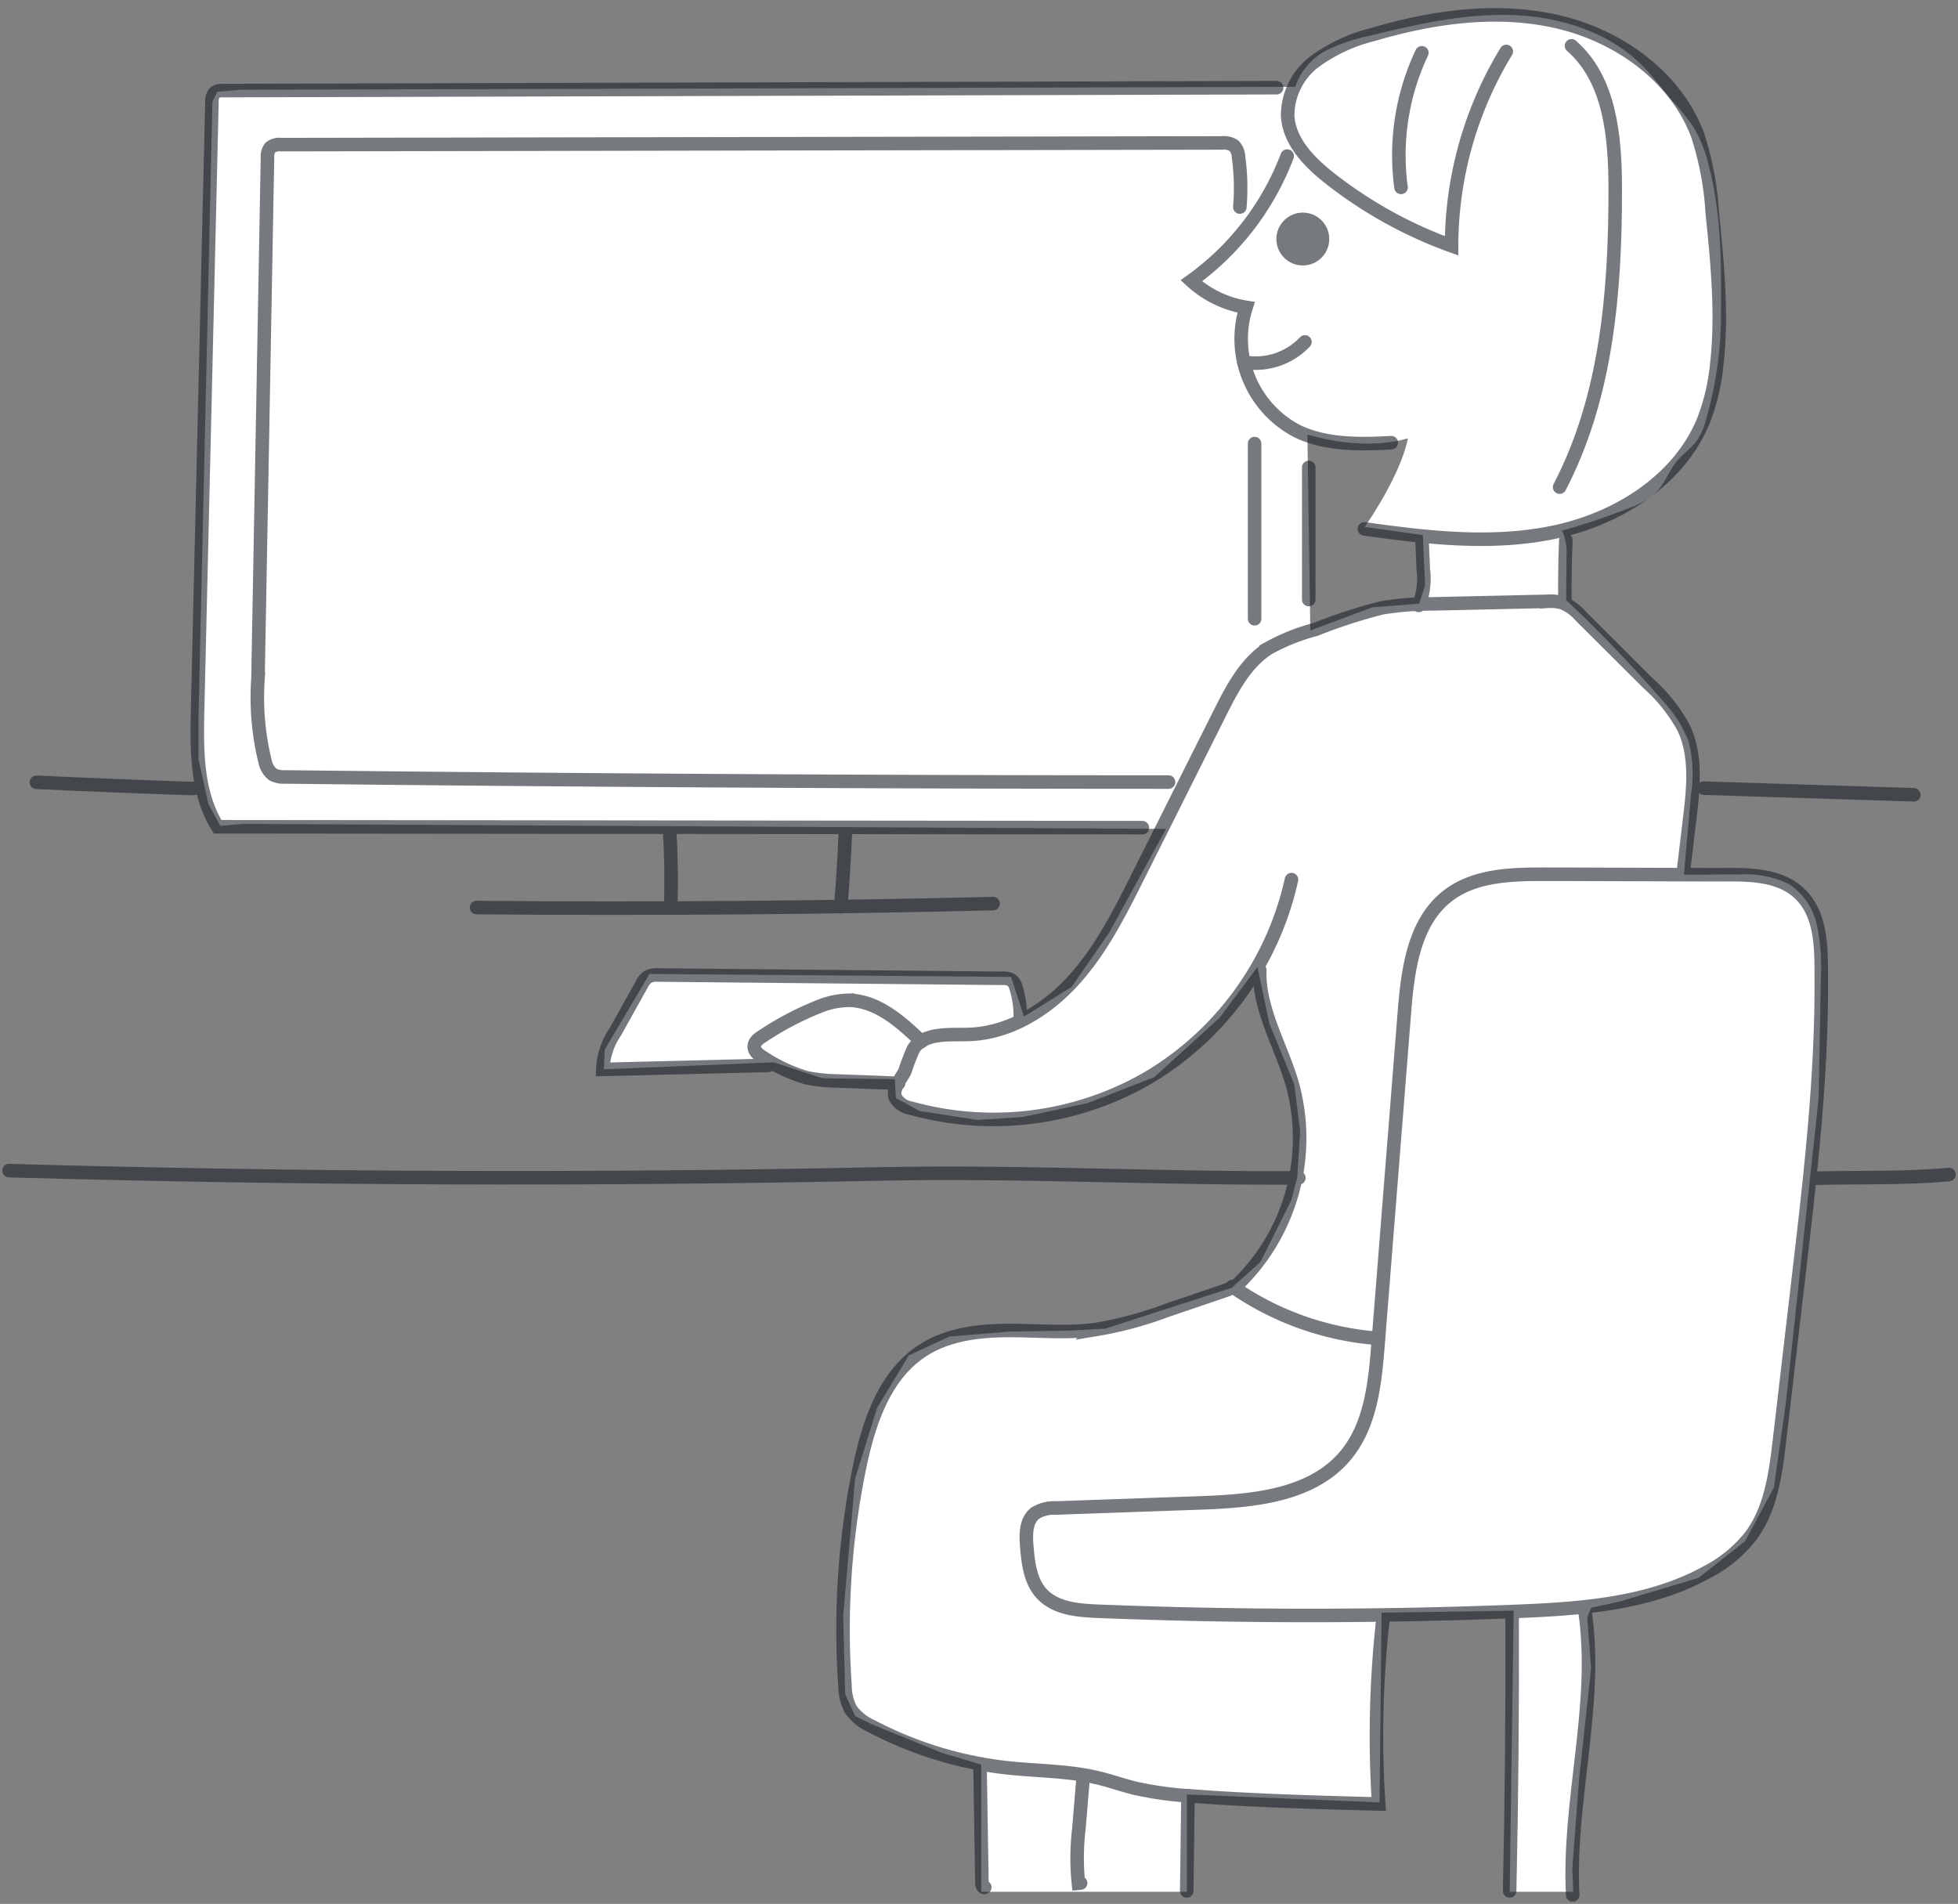 <svg xmlns="http://www.w3.org/2000/svg" width="217" height="211"><rect width="100%" height="100%" fill="#808080" stroke="none"/><path fill="none" d="M0 0h217v211H0z"/><path d="M201.357 102.49a7.3 7.3 0 00-3.064-4.5 10.9 10.9 0 00-5.5-1.073c-2.031-.038-4.138.051-6.169.013l.791-8.934a14.66 14.66 0 00-.269-5.83 13.965 13.965 0 00-2.921-4.55 151.678 151.678 0 00-10.655-11.115l.006-.663.041-4.475a5.513 5.513 0 00-.506-2.552 74.813 74.813 0 007.376-2.483 8.411 8.411 0 003.108-1.818c.93-.977 1.37-2.327 2.226-3.37.7-.851 1.653-1.474 2.285-2.375a7.771 7.771 0 001.008-2.415 41.781 41.781 0 001.615-10.966c.052-5.8.093-11.687-1.419-17.287a14.628 14.628 0 00-1.628-4.013 26.721 26.721 0 00-2.467-3.06c-1.09-1.275-2.085-2.636-3.274-3.82-3.749-3.727-9.177-5.38-14.461-5.539s-10.508 1.031-15.642 2.29a20.277 20.277 0 00-4.948 1.686 7.214 7.214 0 00-3.346 3.983l-116.92.325-2.532.22-.551 1.1L22 79.531v4.624l1.1 4.954 1.321 2.422 2.422-.22 102.385.55-1.871 3.413-4.4 8.037-4.184 6.055-5.284 3.3-1.431-4.4-40.073-.33-4.955 8.367-.11 2.2 18.826-.77 5.394 1.761 8.037.11.11 2.092 2.642 1.431 6.386.991 5.064-.33 7.156-1.541 7.376-2.863 7.266-6.605 4.184-5.615 1.321 6.275 2.752 6.716.661 5.174-.331 5.174-.66 2.532-3.413 6.826-3.193 2.863-13.981 4.513-3.744.22-6.825.111-6.716.55-4.514 2.092-3.525 5.839-2.422 7.816-1.322 15.184.221 8.7 1.1 2.422 1.761.881 7.816 3.192 4.4 1.321v14.094h22.789V198.87l21.358.881.22-21.028 14.642-.22-.44 31.156h7.046l-.11-2.532.77-10.128 1.321-12.11-.44-5.615.44-1.1 3.083-.661 8.807-2.642 5.175-4.073 3.192-5.949 1.321-9.358 3.633-33.8.255-13.658a21.685 21.685 0 00-.457-5.548m-44.077-35.587l-5.2.413-6.853 2.559-.33-21.715c6.77 1.982 11.146.413 11.146.413-.825 4.211-4.789 9.825-4.789 9.825l6.441.909.248 5.614z" fill="#fff"/><g transform="translate(.999 1.65)" opacity=".6" stroke="#1a2229" stroke-linecap="round" stroke-width="1.5"><path data-name="パス 51" d="M170.355 95.238c-3.812-.013-7.942.079-10.946 2.427-3.727 2.915-4.391 8.2-4.766 12.916l-2.912 36.717c-.347 4.381-.82 9.077-3.666 12.425-3.782 4.45-10.34 4.987-16.177 5.192l-15.821.558a4.017 4.017 0 00-2.322.564c-1.059.8-1.06 2.36-.95 3.683.154 1.866.389 3.878 1.659 5.253 1.516 1.642 3.994 1.853 6.227 1.942q22.965.919 45.955.032c7.388-.286 15.058-.79 21.531-4.361a15.019 15.019 0 004.843-3.973c2.265-3.013 2.777-6.951 3.214-10.695l2.152-18.431c.629-5.388 1.256-10.778 1.723-16.184.469-5.439.776-10.9.75-16.356-.015-3.169.133-7.088-2.334-9.5-2.5-2.441-6.436-2.144-9.64-2.154l-16.485-.054z" fill="none" stroke-miterlimit="10"/><path data-name="パス 53" d="M173.167 3.428c4.313 3.761 4.844 10.181 4.847 15.9.006 11.3-.932 22.985-6.163 33.006" fill="none" stroke-miterlimit="10"/><path data-name="パス 54" d="M165.937 4.055a41.54 41.54 0 00-6.063 21.538 48.511 48.511 0 01-13.474-7.464c-2.271-1.783-4.533-4.075-4.694-6.957a7.539 7.539 0 013.1-6.075 18.581 18.581 0 016.4-2.936C157.839.208 164.938-.798 171.673.773s13.047 6.067 15.47 12.544a34.143 34.143 0 011.621 8.586c.564 5.571 1.129 11.193.509 16.758a23.528 23.528 0 01-1.468 6.276c-2.681 6.589-9.417 10.846-16.369 12.35s-14.177.669-21.219-.327" fill="none" stroke-miterlimit="10"/><path data-name="パス 55" d="M156.58 4.202a26.544 26.544 0 00-2.306 14.914" fill="none" stroke-miterlimit="10"/><path data-name="パス 56" d="M153.192 47.413c-3.517.183-7.2.259-10.376-1.255a11.525 11.525 0 01-5.713-13.75 11.705 11.705 0 01-6.07-2.939 30.2 30.2 0 0010.623-13.823" fill="none" stroke-miterlimit="10"/><path data-name="パス 57" d="M143.623 36.243a7.517 7.517 0 01-6.769 2.238" fill="none" stroke-miterlimit="10"/><circle data-name="楕円形 5" cx="2.18" cy="2.18" r="2.18" transform="translate(141.209 22.661)" fill="#1a2229" stroke-miterlimit="10"/><path data-name="パス 58" d="M142.135 95.831a34.162 34.162 0 01-15.594 21.794 34.163 34.163 0 01-26.563 3.542 2.424 2.424 0 01-1.735-1.159c-.4-1 .567-1.972 1.046-2.941a24.9 24.9 0 01.933-2.443c1.18-1.864 3.9-1.572 6.1-1.631 4.512-.121 8.675-2.7 11.7-6.047s5.083-7.439 7.105-11.474l9.057-18.073c1.357-2.707 2.825-5.542 5.365-7.192a22.439 22.439 0 015.24-2.1 59.839 59.839 0 017.3-2.38 32.911 32.911 0 015.639-.45l12.7-.284a5.285 5.285 0 011.717.151 5.3 5.3 0 012.009 1.45l7.518 7.49a18.292 18.292 0 013.941 4.967c1.43 3.058 1.06 6.615.66 9.967l-.7 5.873" fill="none" stroke-miterlimit="10"/><path data-name="パス 59" d="M152.295 177.578a116.261 116.261 0 00-.5 20.7c-6.883-.182-13.77-.364-20.637-.88a38.549 38.549 0 01-6.362-.867c-1.384-.341-2.731-.82-4.117-1.153-3.248-.782-6.629-.746-9.952-1.1a42.2 42.2 0 01-15.089-4.6 5.683 5.683 0 01-2.363-1.9 5.879 5.879 0 01-.628-2.658 89.178 89.178 0 011.6-24.086c1.02-4.976 2.773-10.294 7.047-13.039 2.733-1.755 6.11-2.176 9.358-2.193s6.514.324 9.734-.1a41.525 41.525 0 007.919-2.124l6.733-2.292 1-.467a22.577 22.577 0 006.186-22.335c-1.227-4.231-3.739-8.225-3.611-12.629" fill="none" stroke-miterlimit="10"/><path data-name="パス 60" d="M135.583 140.93a32.458 32.458 0 0016.173 5.745" fill="none" stroke-miterlimit="10"/><path data-name="パス 61" d="M166.588 177.271q.059 15.321-.277 30.639" fill="none" stroke-miterlimit="10"/><path data-name="パス 62" d="M174.67 176.989c1.489 10.382-1.906 20.886-1.371 31.36" fill="none" stroke-miterlimit="10"/><path data-name="パス 63" d="M107.617 194.183l.209 12.922c0 .2.13.493.313.4" fill="none" stroke-miterlimit="10"/><path data-name="パス 64" d="M119.041 195.35l-.472 5.705a27.093 27.093 0 00-.049 6.008l.242-.023" fill="none" stroke-miterlimit="10"/><path data-name="パス 65" d="M130.66 197.363l-.135 10.55" fill="none" stroke-miterlimit="10"/><path data-name="パス 66" d="M101.122 113.78c-2.317-2.229-4.986-4.6-8.2-4.57a9.092 9.092 0 00-2.859.571 33.8 33.8 0 00-6.511 3.377c-.445.273-.942.631-.961 1.153-.02.569.534.969 1.024 1.259a17.734 17.734 0 004.776 2.218 17.7 17.7 0 003.469.361l6.73.255" fill="none" stroke-miterlimit="10"/><path data-name="パス 67" d="M84.159 116.419l-18.348.448a7.828 7.828 0 011.366-4.136l2.941-5.274a2.164 2.164 0 01.677-.841 2.17 2.17 0 011.175-.211l38.147.367a1.669 1.669 0 011.028.236 1.547 1.547 0 01.456.793 10.319 10.319 0 01.466 3.484" fill="none" stroke-miterlimit="10"/><path data-name="パス 68" d="M109.063 98.494q-28.614.685-57.241.436" fill="none" stroke-miterlimit="10"/><path data-name="パス 69" d="M136.409 21.295a25.469 25.469 0 00-.144-5.55 1.9 1.9 0 00-.507-1.243 1.977 1.977 0 00-1.311-.311l-104.3.188a1.625 1.625 0 00-1.191.324 1.618 1.618 0 00-.311 1.132l-1.052 57.76a29.628 29.628 0 00.8 9.2 2.372 2.372 0 00.858 1.393 2.57 2.57 0 001.353.267q48.947.563 97.9.568" fill="none" stroke-miterlimit="10"/><path data-name="パス 70" d="M140.483 8.068l-116.742.323a1.38 1.38 0 00-.94.234 1.385 1.385 0 00-.312 1.033l-1.587 67.39c-.1 4.437-.134 9.163 2.216 12.927l102.485.1" fill="none" stroke-miterlimit="10"/><path data-name="パス 71" d="M92.684 90.753q-.167 4.05-.509 8.089" fill="none" stroke-miterlimit="10"/><path data-name="パス 72" d="M73.213 90.315q.258 4.258.122 8.528" fill="none" stroke-miterlimit="10"/><path data-name="パス 73" d="M187.838 85.697l23.266.736" fill="none" stroke-miterlimit="10"/><path data-name="パス 74" d="M0 128.084q48.261 1.369 96.55.369c15.463-.32 30.932.526 46.4.435" fill="none" stroke-miterlimit="10"/><path data-name="パス 75" d="M3.037 85.049q8.493.395 16.989.683c.391.013.853-.008 1.069-.333" fill="none" stroke-miterlimit="10"/><path data-name="パス 76" d="M215 128.518c-5.188.468-9.958.273-15.165.416" fill="none" stroke-miterlimit="10"/><path data-name="パス 78" d="M172.445 65.139q-.054-3.471.094-6.942" fill="none" stroke-miterlimit="10"/><path data-name="パス 79" d="M156.231 65.444a7.812 7.812 0 00.513-3.957l-.157-3.569" fill="none" stroke-miterlimit="10"/><path data-name="パス 80" d="M144.045 50.152v14.642" fill="none"/><path data-name="パス 81" d="M138.045 47.509v19.415" fill="none"/></g></svg>